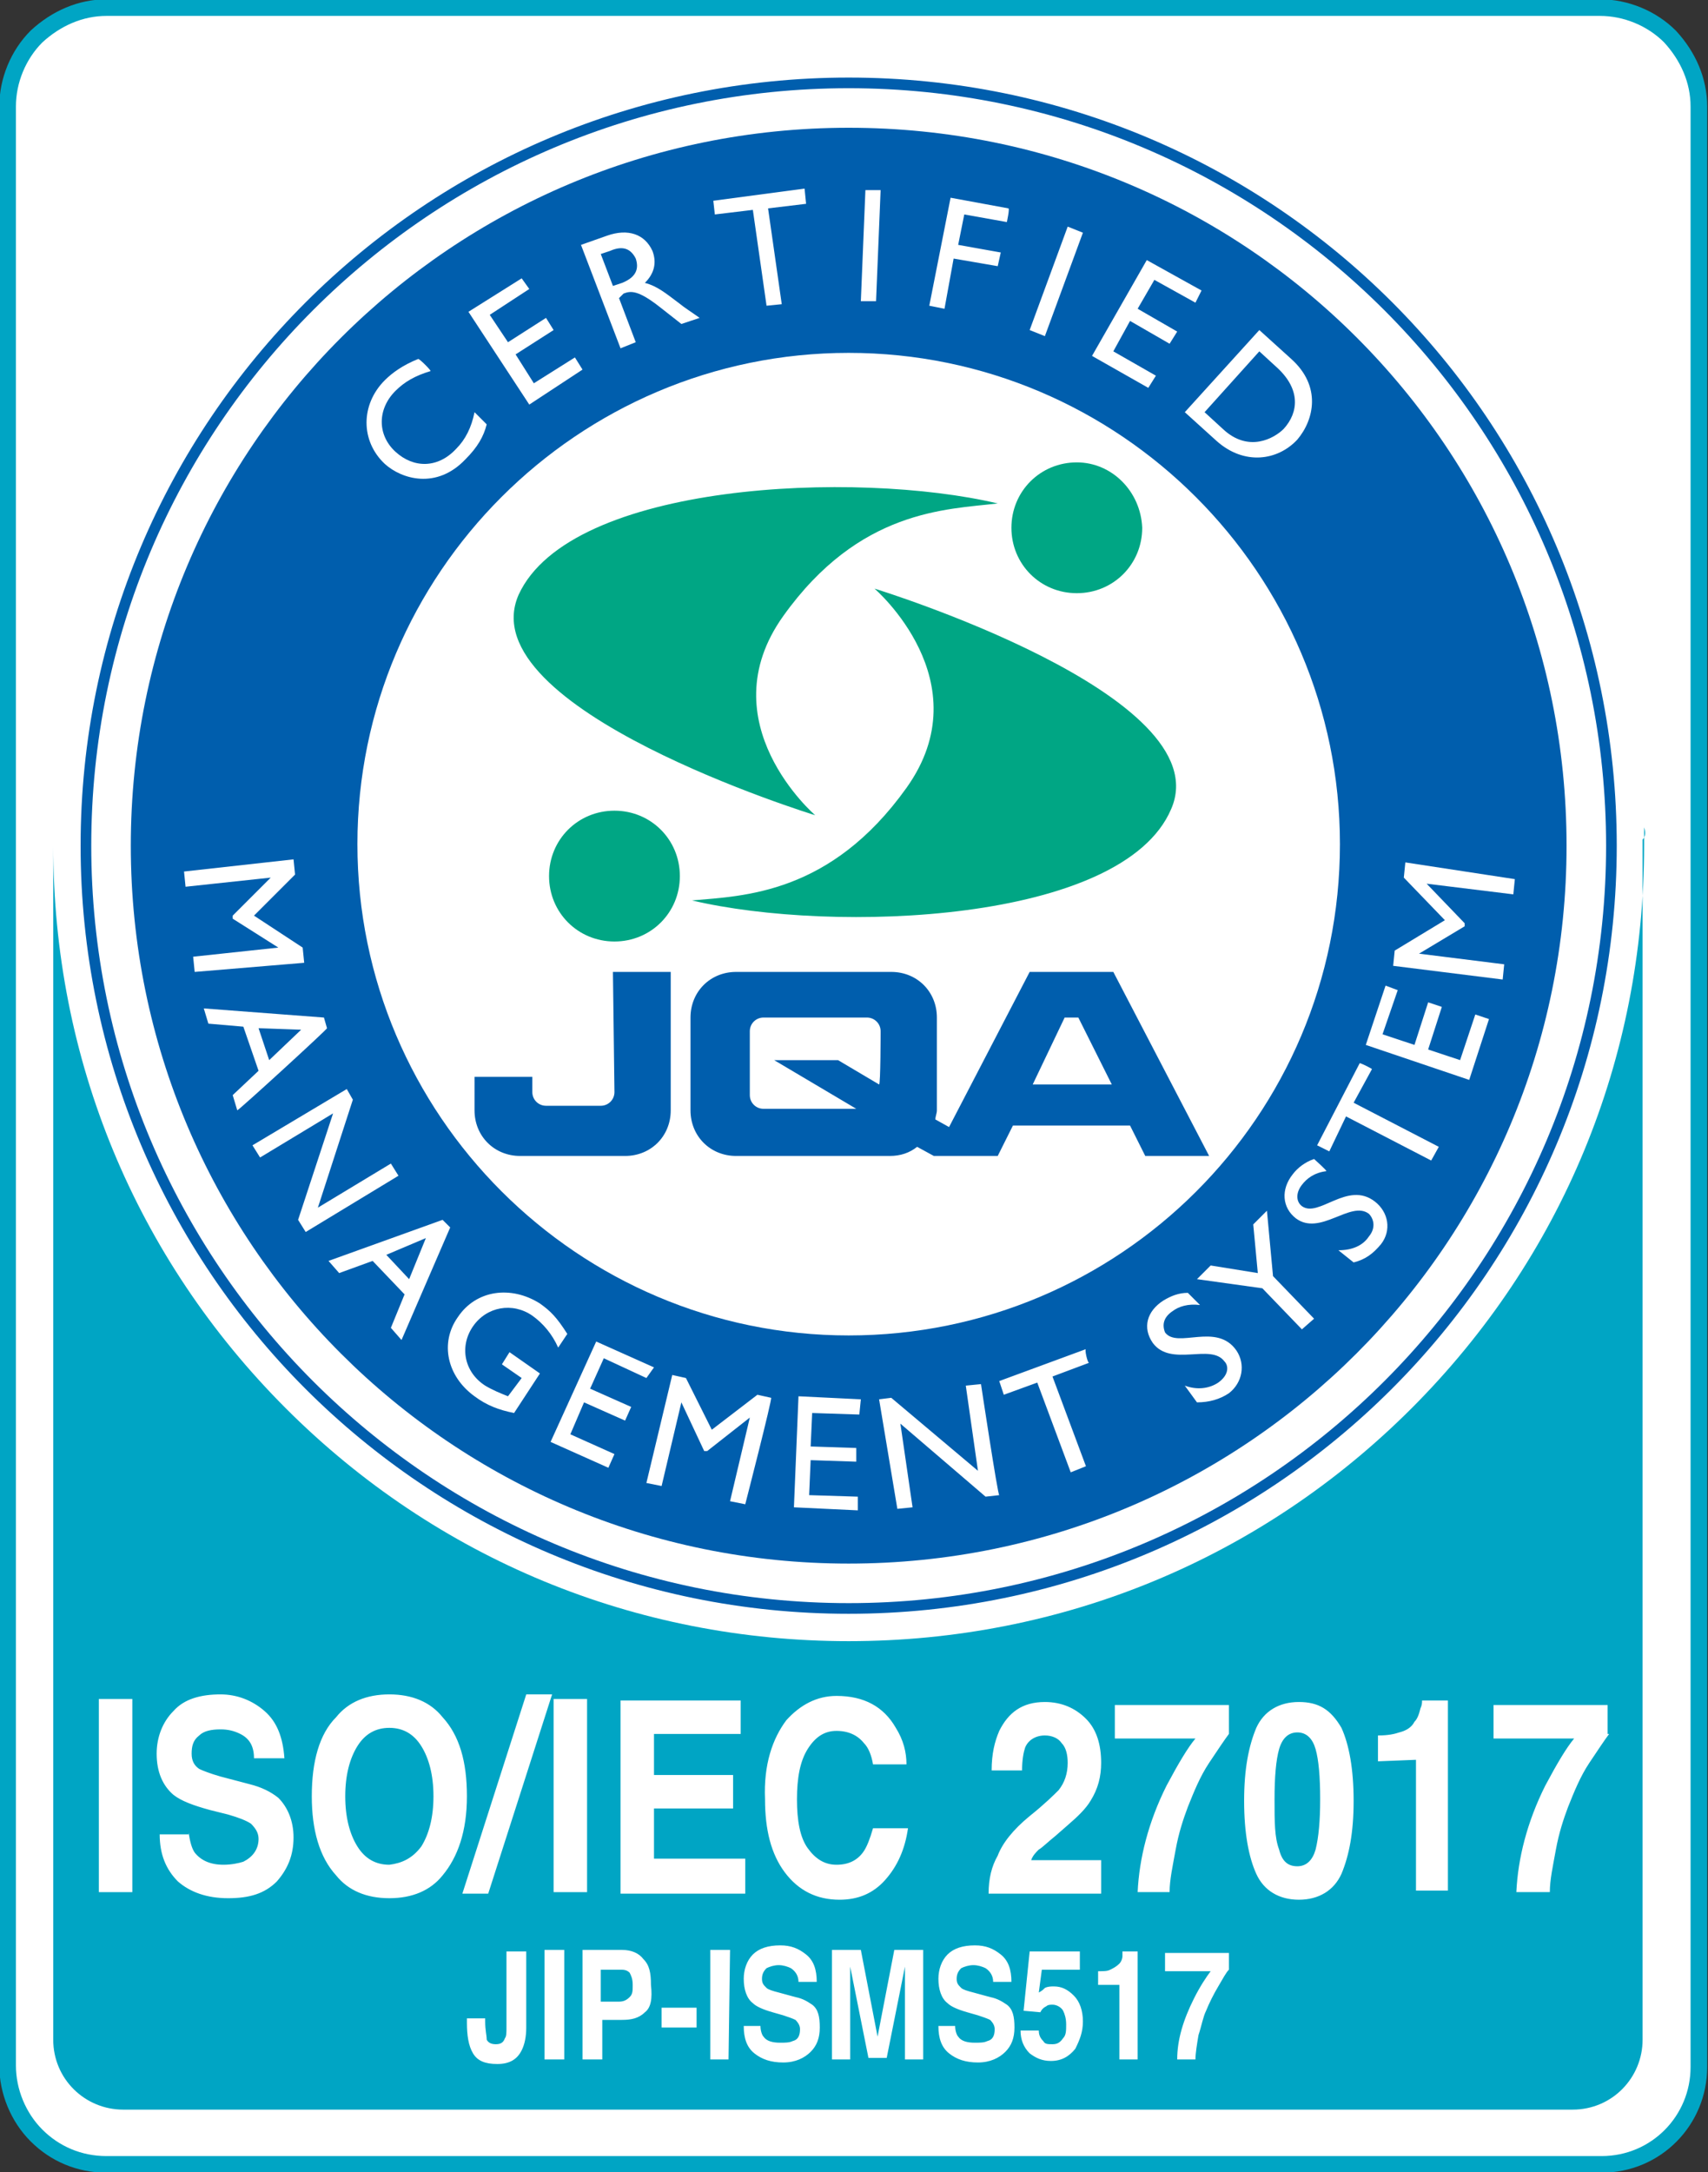 <?xml version="1.0" encoding="utf-8"?>
<!-- Generator: Adobe Illustrator 26.0.3, SVG Export Plug-In . SVG Version: 6.00 Build 0)  -->
<svg version="1.1" id="レイヤー_1" xmlns="http://www.w3.org/2000/svg" xmlns:xlink="http://www.w3.org/1999/xlink" x="0px"
	 y="0px" viewBox="0 0 112.3 142.8" style="enable-background:new 0 0 112.3 142.8;" xml:space="preserve">
<rect x="0" y="0" width="112.3" height="142.8" fill="#333333" stroke="none"/>
<style type="text/css">
	.st0{fill:#FFFFFF;stroke:#00A5C4;stroke-width:1.092;}
	.st1{fill:#00A5C4;}
	.st2{fill:#005EAD;}
	.st3{fill:#00A684;}
	.st4{fill:#FFFFFF;}
</style>
<g>
	<path class="st0" d="M2.4,140.4c1.2,1.2,2.8,1.9,4.6,1.9h98.3c3.6,0,6.4-2.9,6.4-6.4V7c0-1.7-0.7-3.3-1.9-4.6
		c-1.2-1.2-2.9-1.9-4.6-1.9H7c-1.7,0-3.3,0.7-4.6,1.9C1.2,3.6,0.5,5.3,0.5,7v128.8C0.5,137.5,1.2,139.2,2.4,140.4L2.4,140.4z"/>
	<path class="st1" d="M108.1,54.4v1.2c0,14-5.4,27.1-15.3,37s-23,15.3-37,15.3s-27.1-5.4-37-15.3s-15.3-23-15.3-37v-0.7v79.2
		c0,2.6,2.1,4.6,4.6,4.6h95.3c2.6,0,4.6-2.1,4.6-4.6V55.2C108.2,55,108.2,54.7,108.1,54.4z"/>
	<path class="st2" d="M55.8,5.1C27.9,5.1,5.3,27.7,5.3,55.6s22.6,50.5,50.5,50.5s50.5-22.6,50.5-50.5S83.8,5.1,55.8,5.1z
		 M55.8,105.4C28.3,105.4,6,83.1,6,55.6S28.3,5.8,55.8,5.8s49.8,22.3,49.8,49.8S83.3,105.4,55.8,105.4z"/>
	<path class="st2" d="M73.2,63.9h-5.5l-5.3,10.2l-0.9-0.5c0-0.2,0.1-0.4,0.1-0.6v-6.1c0-1.7-1.3-3-3-3H48.4c-1.7,0-3,1.3-3,3V73
		c0,1.7,1.3,3,3,3h10.1c0.7,0,1.3-0.2,1.8-0.6l1.1,0.6h4.2h-0.1h0.1l1-2h7.7l1,2h4.2C79.5,76,73.2,63.9,73.2,63.9z M57.8,71.3
		l-2.7-1.6h-4.2l5.4,3.2h-6.1c-0.5,0-0.9-0.4-0.9-0.9v-4.2c0-0.5,0.4-0.9,0.9-0.9H57c0.5,0,0.9,0.4,0.9,0.9
		C57.9,67.8,57.9,71.3,57.8,71.3z M67.9,71.3l2.1-4.4h0.9l2.2,4.4H67.9z M40.4,71.8c0,0.5-0.4,0.9-0.9,0.9h-3.6
		c-0.5,0-0.9-0.4-0.9-0.9v-1h-3.8V73c0,1.7,1.3,3,3,3h6.9c1.7,0,3-1.3,3-3v-9.1h-3.8L40.4,71.8z"/>
	<path class="st3" d="M40.4,61.9c2.4,0,4.3-1.9,4.3-4.3s-1.9-4.3-4.3-4.3s-4.3,1.9-4.3,4.3S38,61.9,40.4,61.9z M45.5,59.2
		c3.4-0.3,9.1-0.4,14.1-7.4s-2.1-13.1-2.1-13.1s22.8,7,19.5,14.5C73.8,60.7,54.8,61.4,45.5,59.2z M70.8,30.4c-2.4,0-4.3,1.9-4.3,4.3
		s1.9,4.3,4.3,4.3s4.3-1.9,4.3-4.3C75,32.3,73.1,30.4,70.8,30.4z"/>
	<path class="st3" d="M65.6,33.1c-3.4,0.4-9.1,0.4-14.1,7.4s2.1,13.1,2.1,13.1s-22.8-7-19.5-14.5C37.5,31.7,56.3,30.9,65.6,33.1z"/>
	<path class="st2" d="M55.8,8.4C29.7,8.4,8.6,29.5,8.6,55.6s21.1,47.2,47.2,47.2s47.2-21.1,47.2-47.2S82,8.4,55.8,8.4z M55.8,87.8
		c-17.8,0-32.3-14.5-32.3-32.3S38,23.2,55.8,23.2s32.3,14.5,32.3,32.3C88.1,73.4,73.6,87.8,55.8,87.8z"/>
	<path class="st4" d="M12.8,63.9l-0.1-1l5.6-0.6l-3-1.9v-0.2l2.5-2.5l-5.6,0.6l-0.1-1l7.2-0.8l0.1,1l-2.7,2.7l3.2,2.1l0.1,1
		C20,63.3,12.8,63.9,12.8,63.9z M15.6,73l-0.3-1l1.7-1.6l-1-2.9l-2.3-0.2l-0.3-1l7.9,0.6l0.2,0.7C21.6,67.6,15.7,73,15.6,73z
		 M17,67.6l0.7,2.1l2.1-2C19.8,67.7,17,67.6,17,67.6z M20.1,81l-0.5-0.8l2.3-7l-4.8,2.9l-0.5-0.8l6.2-3.7l0.4,0.7l-2.3,7.1l4.8-2.9
		l0.5,0.8C26.2,77.3,20.1,81,20.1,81z M26.4,88.1l-0.7-0.8l0.9-2.2l-2.1-2.2l-2.2,0.8l-0.7-0.8l7.5-2.7l0.5,0.5
		C29.6,80.7,26.4,88.1,26.4,88.1z M25.4,82.5l1.5,1.6l1.1-2.7L25.4,82.5z M33.8,92.9c-1-0.2-1.8-0.5-2.6-1.1
		c-1.8-1.3-2.3-3.5-1.1-5.2c1.2-1.8,3.5-2.1,5.4-0.9c0.7,0.5,1.1,0.9,1.8,2l-0.6,0.9c-0.4-0.9-1-1.6-1.7-2.1c-1.3-0.9-3-0.6-3.9,0.7
		c-0.9,1.3-0.6,3,0.8,3.9c0.5,0.3,1,0.5,1.5,0.7l0.9-1.2L33,89.7l0.5-0.8l2,1.4C35.5,90.3,33.8,92.9,33.8,92.9z M42.5,90.6l-2.8-1.3
		l-0.9,2l2.7,1.2l-0.4,0.9l-2.7-1.2l-0.9,2.1l2.9,1.3L40,96.5l-3.8-1.7l3-6.6l3.8,1.7C43,89.9,42.5,90.6,42.5,90.6z M49,98.9l-1-0.2
		l1.3-5.5l-2.8,2.2h-0.2l-1.5-3.2l-1.3,5.5l-1-0.2l1.7-7.1l0.9,0.2l1.7,3.4l3-2.3l0.9,0.2C50.8,91.9,49,98.9,49,98.9z M56.5,93
		l-3.1-0.1l-0.1,2.2l3,0.1v0.9l-3-0.1l-0.1,2.3l3.2,0.1v0.9l-4.2-0.2l0.3-7.3l4.1,0.2C56.6,92,56.5,93,56.5,93z M65.7,98.3l-0.9,0.1
		l-5.6-4.8l0.8,5.5l-1,0.1L57.8,92l0.8-0.1l5.7,4.8l-0.8-5.6l1-0.1C64.5,91,65.6,98.3,65.7,98.3z M71.6,89.6l-2.4,0.9l2.2,5.9
		l-1,0.4l-2.2-5.9L66,91.7l-0.3-0.9l5.7-2.1C71.3,88.7,71.5,89.6,71.6,89.6z M78.9,85.8c-0.8-0.1-1.4,0.1-1.8,0.4
		c-0.6,0.4-0.7,0.9-0.5,1.4c0.8,1.1,3.4-0.7,4.7,1.2c0.6,0.9,0.4,2.1-0.5,2.8c-0.6,0.4-1.3,0.6-2.1,0.6l-0.8-1.1
		c0.8,0.3,1.6,0.2,2.2-0.2c0.7-0.5,0.7-1.1,0.4-1.4c-0.9-1.2-3.5,0.4-4.7-1.2c-0.7-1-0.4-2.1,0.7-2.8c0.5-0.3,1-0.5,1.6-0.5
		C78.1,85,78.9,85.8,78.9,85.8z M82.4,80.5l0.9-0.9l0.4,4.3l2.7,2.8l-0.8,0.7L83,84.7l-4.3-0.6l0.9-0.9l3.1,0.5
		C82.7,83.7,82.4,80.5,82.4,80.5z M87.2,77c-0.8,0.1-1.3,0.5-1.6,0.9c-0.4,0.5-0.4,1.1,0,1.4c1.1,0.8,3-1.7,4.8-0.3
		c0.9,0.7,1.1,1.9,0.4,2.8c-0.5,0.6-1,1-1.8,1.2L88,82.2c0.9,0,1.6-0.3,2-0.9c0.5-0.6,0.3-1.2,0-1.5c-1.2-0.9-3.2,1.5-4.8,0.3
		c-0.9-0.7-1-1.9-0.2-2.9c0.3-0.4,0.8-0.8,1.4-1C86.4,76.2,87.3,77,87.2,77z M90.2,70.3l-1.2,2.2l5.6,2.9l-0.5,0.9l-5.6-2.9
		l-1.1,2.3l-0.8-0.4l2.8-5.4C89.5,69.9,90.3,70.3,90.2,70.3z M91.9,65.1l-1,2.9l2.1,0.7l0.9-2.8l0.9,0.3L93.9,69l2.1,0.7l1-3
		l0.9,0.3l-1.3,4l-6.8-2.3l1.3-3.9L91.9,65.1z M99.6,57.8l-0.1,1l-5.7-0.7l2.5,2.6v0.2l-3,1.8l5.6,0.7l-0.1,1l-7.2-0.9l0.1-1l3.3-2
		l-2.7-2.8l0.1-1C92.4,56.7,99.6,57.8,99.6,57.8z M28.3,24.4c-1,0.3-1.7,0.7-2.3,1.3c-1.2,1.2-1.2,2.9,0,4c1.2,1.1,2.8,1.1,4-0.2
		c0.6-0.6,1-1.4,1.2-2.4l0.8,0.8c-0.2,0.8-0.6,1.5-1.4,2.3c-1.9,2-4.2,1.3-5.3,0.3c-1.6-1.5-1.6-3.9,0-5.5c0.5-0.5,1.2-1,2.2-1.4
		C27.6,23.6,28.4,24.4,28.3,24.4z M34.8,19l-2.6,1.7l1.2,1.8l2.5-1.6l0.5,0.8l-2.5,1.6l1.2,1.9l2.7-1.7l0.5,0.8l-3.5,2.3l-4-6.1
		l3.5-2.2C34.3,18.3,34.8,19,34.8,19z M39.9,15.5c1.4-0.5,2.5-0.1,3,1c0.3,0.8,0.1,1.5-0.5,2.1c0.8,0.2,1.4,0.7,2.2,1.3
		c0.5,0.4,0.7,0.5,1.4,1l-1.2,0.4l-1.4-1.1c-1.4-1.1-1.9-1.1-2.4-0.9l-0.3,0.3l1.1,2.9l-1,0.4l-2.6-6.8
		C38.2,16.1,39.9,15.5,39.9,15.5z M40.3,18.8l0.6-0.2c1-0.4,1.1-1,0.9-1.6c-0.3-0.6-0.8-0.9-1.7-0.5l-0.6,0.2L40.3,18.8z M53,13.4
		l-2.5,0.3l0.9,6.3l-1,0.1l-0.9-6.3L47,14.1l-0.1-0.9l6-0.8C52.9,12.4,53,13.4,53,13.4z M57.6,19.8h-1l0.3-7.3h1L57.6,19.8z
		 M66.2,14.6l-2.8-0.5l-0.4,2l2.8,0.5l-0.2,0.9L62.7,17l-0.6,3.3l-1-0.2l1.4-7.1l3.8,0.7C66.4,13.7,66.2,14.6,66.2,14.6z M68.7,22.1
		l-1-0.4l2.5-6.8l1,0.4C71.2,15.3,68.7,22.1,68.7,22.1z M78.6,19.9l-2.7-1.5l-1.1,1.9l2.6,1.5l-0.5,0.8l-2.6-1.5l-1.1,2l2.8,1.6
		l-0.5,0.8l-3.7-2.1l3.6-6.3l3.6,2C79,19.1,78.6,19.9,78.6,19.9z M82.8,21.7l2.1,1.9c2,1.8,1.5,4,0.4,5.3c-1.3,1.4-3.5,1.7-5.3,0.1
		l-2.1-1.9L82.8,21.7z M79.2,27.1l1.2,1.1c1.7,1.6,3.4,0.6,4,0c1-1.1,1.1-2.6-0.4-4l-1.2-1.1L79.2,27.1z"/>
	<g>
		<path class="st4" d="M8.7,124.4H6.5v-12.7h2.2V124.4z M12.4,120.5c0.1,0.6,0.2,1,0.4,1.3c0.4,0.5,1,0.8,1.9,0.8
			c0.5,0,1-0.1,1.3-0.2c0.6-0.3,1-0.8,1-1.5c0-0.4-0.2-0.7-0.5-1c-0.3-0.2-0.8-0.4-1.5-0.6l-1.2-0.3c-1.1-0.3-1.9-0.6-2.4-1
			c-0.7-0.6-1.1-1.5-1.1-2.7c0-1.1,0.4-2.1,1.1-2.8c0.7-0.8,1.8-1.1,3.1-1.1c1.1,0,2.1,0.4,2.9,1.1s1.2,1.7,1.3,3.1h-2
			c0-0.8-0.3-1.3-0.9-1.6c-0.4-0.2-0.8-0.3-1.3-0.3c-0.6,0-1.1,0.1-1.4,0.4c-0.4,0.3-0.5,0.7-0.5,1.2s0.2,0.8,0.5,1
			c0.2,0.1,0.7,0.3,1.4,0.5l1.9,0.5c0.8,0.2,1.4,0.5,1.9,0.9c0.6,0.6,1,1.5,1,2.6c0,1.2-0.4,2.1-1.1,2.9c-0.8,0.8-1.8,1.1-3.2,1.1
			c-1.4,0-2.5-0.4-3.3-1.1c-0.8-0.8-1.2-1.8-1.2-3.1h1.9L12.4,120.5z M29.1,123.3c-0.8,1-2,1.5-3.5,1.5s-2.7-0.5-3.5-1.5
			c-1.1-1.2-1.6-3-1.6-5.2c0-2.3,0.5-4.1,1.6-5.2c0.8-1,2-1.5,3.5-1.5s2.7,0.5,3.5,1.5c1.1,1.2,1.6,2.9,1.6,5.2
			C30.7,120.4,30.1,122.1,29.1,123.3z M27.7,121.4c0.5-0.8,0.8-1.9,0.8-3.3s-0.3-2.5-0.8-3.3s-1.2-1.2-2.1-1.2s-1.6,0.4-2.1,1.2
			c-0.5,0.8-0.8,1.9-0.8,3.3s0.3,2.5,0.8,3.3s1.2,1.2,2.1,1.2C26.4,122.5,27.1,122.2,27.7,121.4z M34.6,111.4h1.7l-4.2,13.1h-1.7
			L34.6,111.4z M38.6,124.4h-2.2v-12.7h2.2V124.4z M48.7,114H43v2.7h5.2v2.2H43v3.3h6v2.3h-8.2v-12.7h7.9V114z M51.7,113.1
			c0.9-1,2-1.6,3.3-1.6c1.8,0,3.1,0.7,3.9,2.1c0.5,0.8,0.7,1.6,0.7,2.4h-2.2c-0.1-0.6-0.3-1.1-0.6-1.4c-0.4-0.5-1-0.8-1.8-0.8
			s-1.4,0.4-1.9,1.2c-0.5,0.8-0.7,1.9-0.7,3.3s0.2,2.5,0.7,3.2s1.1,1.1,1.9,1.1c0.8,0,1.4-0.3,1.8-0.9c0.2-0.3,0.4-0.8,0.6-1.5h2.3
			c-0.2,1.4-0.7,2.5-1.5,3.4s-1.8,1.3-3,1.3c-1.5,0-2.7-0.6-3.6-1.8c-0.9-1.2-1.3-2.8-1.3-4.8C50.2,116,50.8,114.3,51.7,113.1z
			 M65.6,122c0.3-0.8,1-1.7,2.1-2.6c1-0.8,1.6-1.4,1.9-1.7c0.4-0.5,0.6-1.1,0.6-1.8c0-0.5-0.1-1-0.4-1.3c-0.2-0.3-0.6-0.5-1.1-0.5
			c-0.6,0-1.1,0.3-1.3,0.8c-0.1,0.3-0.2,0.8-0.2,1.5h-2c0-1.1,0.2-1.9,0.5-2.6c0.6-1.2,1.5-1.9,3-1.9c1.1,0,2,0.4,2.7,1.1
			s1,1.7,1,2.9c0,0.9-0.2,1.7-0.7,2.5c-0.3,0.5-0.8,1-1.5,1.6l-0.8,0.7c-0.5,0.4-0.9,0.8-1.1,0.9c-0.2,0.2-0.4,0.4-0.5,0.7h4.6v2.2
			H65C65,123.5,65.2,122.7,65.6,122z M80.8,114c-0.3,0.4-0.7,1-1.3,1.9c-0.6,0.9-1,1.9-1.4,2.9c-0.3,0.8-0.6,1.7-0.8,2.8
			c-0.2,1.1-0.4,2-0.4,2.8h-2.1c0.1-2.2,0.7-4.6,1.9-7c0.8-1.5,1.4-2.5,1.9-3.1h-5.3v-2.2h7.5V114L80.8,114z M88.2,113.6
			c0.5,1.1,0.8,2.7,0.8,4.8c0,2.1-0.3,3.6-0.8,4.8c-0.5,1.1-1.5,1.7-2.8,1.7s-2.3-0.6-2.8-1.7s-0.8-2.7-0.8-4.8
			c0-2.1,0.3-3.6,0.8-4.8c0.5-1.1,1.5-1.7,2.8-1.7S87.5,112.4,88.2,113.6z M84.1,121.6c0.2,0.8,0.6,1.1,1.2,1.1s1-0.4,1.2-1.1
			c0.2-0.8,0.3-1.9,0.3-3.3c0-1.5-0.1-2.6-0.3-3.3c-0.2-0.7-0.6-1.1-1.2-1.1s-1,0.4-1.2,1.1s-0.3,1.8-0.3,3.3S83.8,120.8,84.1,121.6
			z M90.6,115.8v-1.7c0.7,0,1.1-0.1,1.4-0.2c0.4-0.1,0.8-0.3,1-0.7c0.2-0.2,0.3-0.5,0.4-0.9c0.1-0.2,0.1-0.4,0.1-0.5h1.7v12.5h-2.1
			v-8.6L90.6,115.8L90.6,115.8z M105.8,114c-0.3,0.4-0.7,1-1.3,1.9c-0.6,0.9-1,1.9-1.4,2.9c-0.3,0.8-0.6,1.7-0.8,2.8
			c-0.2,1.1-0.4,2-0.4,2.8h-2.2c0.1-2.2,0.7-4.6,1.9-7c0.8-1.5,1.4-2.5,1.9-3.1h-5.3v-2.2h7.5v1.9L105.8,114z M31.9,132.7v0.2
			c0,0.6,0.1,0.9,0.1,1.2c0.1,0.2,0.3,0.3,0.6,0.3s0.5-0.1,0.6-0.4c0.1-0.1,0.1-0.4,0.1-0.7v-5h1.3v5c0,0.6-0.1,1.1-0.3,1.5
			c-0.3,0.6-0.8,0.9-1.6,0.9c-0.8,0-1.3-0.2-1.6-0.7s-0.4-1.2-0.4-2v-0.3C30.7,132.7,31.9,132.7,31.9,132.7z M37.1,135.4h-1.3v-7.2
			h1.3V135.4z M42.4,132.3c-0.4,0.4-0.9,0.5-1.5,0.5h-1.3v2.6h-1.3v-7.2h2.6c0.6,0,1.1,0.2,1.4,0.6c0.4,0.4,0.5,0.9,0.5,1.7
			C42.9,131.4,42.8,132,42.4,132.3L42.4,132.3z M41.4,129.7c-0.2-0.2-0.4-0.2-0.7-0.2h-1.2v2.1h1.2c0.3,0,0.5-0.1,0.7-0.3
			s0.2-0.4,0.2-0.8S41.5,129.9,41.4,129.7z M43.5,132h2.3v1.3h-2.3V132z M47.9,135.4h-1.2v-7.2H48L47.9,135.4L47.9,135.4z M50,133.2
			c0,0.3,0.1,0.6,0.2,0.7c0.2,0.3,0.6,0.4,1.1,0.4c0.3,0,0.6,0,0.8-0.1c0.4-0.1,0.5-0.4,0.5-0.8c0-0.2-0.1-0.4-0.3-0.6
			c-0.2-0.1-0.5-0.2-0.8-0.3l-0.7-0.2c-0.7-0.2-1.1-0.4-1.3-0.6c-0.4-0.3-0.6-0.9-0.6-1.6c0-0.6,0.2-1.2,0.6-1.6
			c0.4-0.4,1-0.6,1.8-0.6c0.7,0,1.2,0.2,1.7,0.6c0.5,0.4,0.7,1,0.7,1.8h-1.2c0-0.4-0.2-0.7-0.5-0.9c-0.2-0.1-0.5-0.2-0.8-0.2
			s-0.6,0.1-0.8,0.2c-0.2,0.2-0.3,0.4-0.3,0.7s0.1,0.4,0.3,0.6c0.1,0.1,0.4,0.2,0.8,0.3l1.1,0.3c0.5,0.1,0.8,0.3,1.1,0.5
			c0.4,0.3,0.5,0.8,0.5,1.5s-0.2,1.2-0.6,1.6c-0.4,0.4-1,0.7-1.8,0.7s-1.4-0.2-1.9-0.6c-0.5-0.4-0.7-1-0.7-1.8L50,133.2L50,133.2z
			 M58.8,128.2h1.9v7.2h-1.2v-6.1l-1.2,6h-1.2l-1.2-6v6.1h-1.2v-7.2h1.9l1.1,5.7L58.8,128.2z M62.8,133.2c0,0.3,0.1,0.6,0.2,0.7
			c0.2,0.3,0.6,0.4,1.1,0.4c0.3,0,0.6,0,0.8-0.1c0.4-0.1,0.5-0.4,0.5-0.8c0-0.2-0.1-0.4-0.3-0.6c-0.2-0.1-0.5-0.2-0.8-0.3l-0.7-0.2
			c-0.7-0.2-1.1-0.4-1.3-0.6c-0.4-0.3-0.6-0.9-0.6-1.6c0-0.6,0.2-1.2,0.6-1.6c0.4-0.4,1-0.6,1.8-0.6c0.7,0,1.2,0.2,1.7,0.6
			c0.5,0.4,0.7,1,0.7,1.8h-1.2c0-0.4-0.2-0.7-0.5-0.9c-0.2-0.1-0.5-0.2-0.8-0.2c-0.3,0-0.6,0.1-0.8,0.2c-0.2,0.2-0.3,0.4-0.3,0.7
			s0.1,0.4,0.3,0.6c0.1,0.1,0.4,0.2,0.8,0.3l1.1,0.3c0.5,0.1,0.8,0.3,1.1,0.5c0.4,0.3,0.5,0.8,0.5,1.5s-0.2,1.2-0.6,1.6
			c-0.4,0.4-1,0.7-1.8,0.7c-0.8,0-1.4-0.2-1.9-0.6c-0.5-0.4-0.7-1-0.7-1.8L62.8,133.2L62.8,133.2z M68.3,133.5
			c0,0.3,0.1,0.5,0.3,0.7c0.1,0.2,0.3,0.2,0.6,0.2s0.5-0.1,0.7-0.4c0.2-0.2,0.2-0.5,0.2-0.9s-0.1-0.7-0.2-0.9s-0.4-0.4-0.7-0.4
			c-0.1,0-0.3,0-0.4,0.1c-0.2,0.1-0.3,0.2-0.4,0.4l-1.1-0.1l0.4-3.9h3.3v1.2h-2.5l-0.2,1.5c0.2-0.1,0.3-0.2,0.4-0.3
			c0.2-0.1,0.4-0.1,0.6-0.1c0.5,0,0.9,0.2,1.3,0.6c0.4,0.4,0.6,1,0.6,1.7s-0.2,1.2-0.5,1.8c-0.4,0.5-0.9,0.8-1.6,0.8
			c-0.6,0-1-0.2-1.4-0.5c-0.4-0.4-0.6-0.9-0.6-1.5L68.3,133.5L68.3,133.5z M72.2,130.5v-0.9c0.4,0,0.6,0,0.8-0.1
			c0.2-0.1,0.4-0.2,0.6-0.4c0.1-0.1,0.2-0.3,0.2-0.5v-0.3h1v7.1h-1.2v-4.9L72.2,130.5L72.2,130.5z M80.8,129.5
			c-0.2,0.2-0.4,0.6-0.7,1.1c-0.3,0.5-0.6,1.1-0.8,1.6c-0.2,0.4-0.3,1-0.5,1.6c-0.1,0.6-0.2,1.2-0.2,1.6h-1.2c0-1.3,0.4-2.6,1.1-4
			c0.4-0.8,0.8-1.4,1.1-1.8h-3v-1.2h4.2V129.5L80.8,129.5z"/>
	</g>
</g>
</svg>

